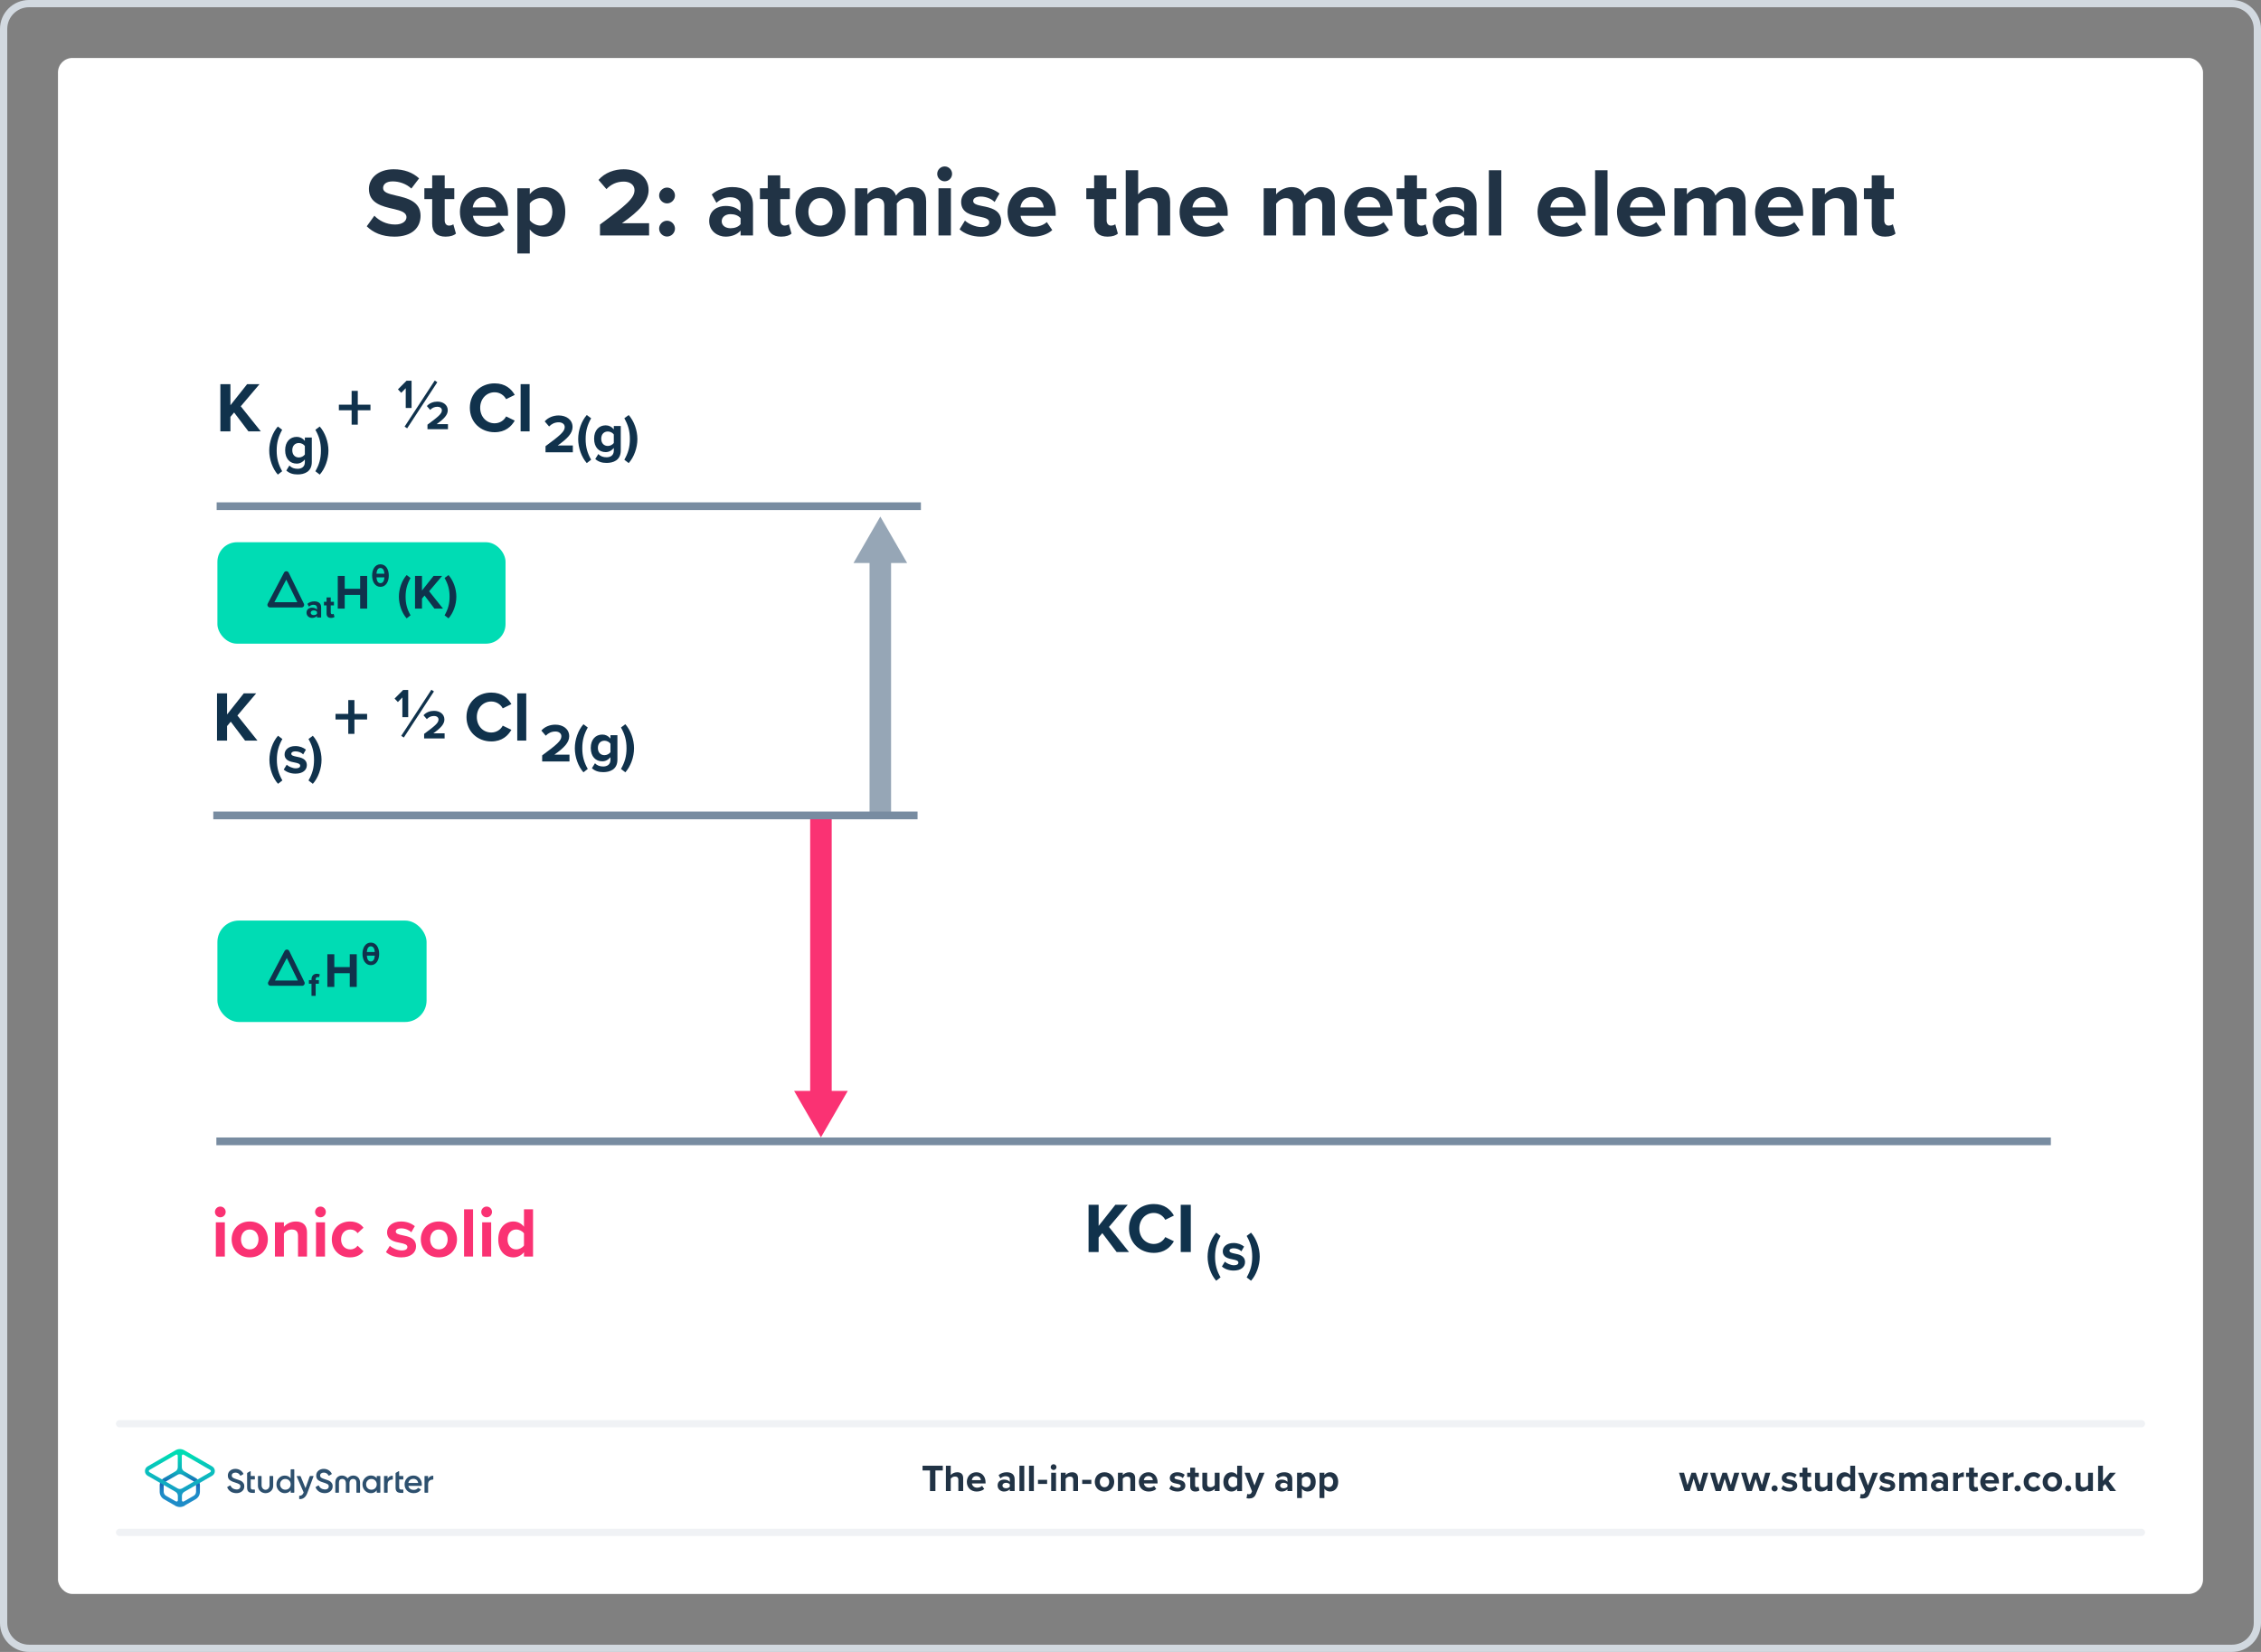 <?xml version="1.0" encoding="UTF-8"?><svg xmlns="http://www.w3.org/2000/svg" xmlns:xlink="http://www.w3.org/1999/xlink" viewBox="0 0 624 456"><rect x="0" y="0" width="624" height="456" fill="#808080" stroke="none"/><defs><style>.cls-1,.cls-2,.cls-3,.cls-4,.cls-5,.cls-6,.cls-7{fill:none;}.cls-8{fill:url(#linear-gradient);}.cls-9{fill:#fa3273;}.cls-10{fill:#00dcb4;}.cls-11{fill:#fff;}.cls-12{fill:#d2d9e0;}.cls-13{fill:#10324c;}.cls-14{fill:#213345;}.cls-15{fill:#96a6b6;}.cls-16{fill:#2d506e;}.cls-2{stroke-width:.849px;}.cls-2,.cls-3{stroke:#10324c;}.cls-2,.cls-4,.cls-5,.cls-6,.cls-7{stroke-miterlimit:10;}.cls-3{stroke-linejoin:round;stroke-width:1.448px;}.cls-4{stroke:#f0f2f5;stroke-linecap:round;stroke-width:2px;}.cls-5{stroke:#fa3273;}.cls-5,.cls-6{stroke-width:5.941px;}.cls-6{stroke:#96a6b6;}.cls-17{fill:url(#linear-gradient-2);}.cls-7{stroke:#788ca1;stroke-width:2.132px;}</style><linearGradient id="linear-gradient" x1="49.625" y1="-6345.857" x2="49.625" y2="-6333.211" gradientTransform="translate(0 -5931.386) scale(1 -1)" gradientUnits="userSpaceOnUse"><stop offset="0" stop-color="#1e8cc8"/><stop offset=".153" stop-color="#1e8cc8"/><stop offset=".225" stop-color="#1d84c4"/><stop offset=".336" stop-color="#1b6ebb"/><stop offset=".4" stop-color="#195fb4"/><stop offset=".46" stop-color="#176fb6"/><stop offset=".576" stop-color="#1298bb"/><stop offset=".634" stop-color="#0fafbe"/><stop offset=".74" stop-color="#0cb7bc"/><stop offset=".903" stop-color="#05ccb8"/><stop offset="1" stop-color="#00dcb4"/></linearGradient><linearGradient id="linear-gradient-2" x1="49.647" y1="-6345.884" x2="49.647" y2="-6333.296" gradientTransform="translate(0 -5931.386) scale(1 -1)" gradientUnits="userSpaceOnUse"><stop offset="0" stop-color="#1e8cc8"/><stop offset=".624" stop-color="#0abebe"/><stop offset=".758" stop-color="#08c3bc"/><stop offset=".91" stop-color="#04d0b8"/><stop offset="1" stop-color="#00dcb4"/></linearGradient></defs><g id="Template"><rect class="cls-11" x="16" y="16" width="592" height="424" rx="4" ry="4"/><path class="cls-12" d="M616,2c3.308,0,6,2.692,6,6V448c0,3.308-2.692,6-6,6H8c-3.308,0-6-2.692-6-6V8c0-3.308,2.692-6,6-6H616m0-2H8C3.582,0,0,3.582,0,8V448c0,4.418,3.582,8,8,8H616c4.418,0,8-3.582,8-8V8c0-4.418-3.582-8-8-8h0Z"/></g><g id="Artwork"><g id="Arrow_wide_"><g><line class="cls-5" x1="226.567" y1="224.839" x2="226.567" y2="303.299"/><polygon class="cls-9" points="219.161 301.132 226.567 313.958 233.974 301.132 219.161 301.132"/></g></g><g id="Arrow_wide_-2"><g><line class="cls-6" x1="242.953" y1="225.146" x2="242.953" y2="153.252"/><polygon class="cls-15" points="250.36 155.42 242.953 142.594 235.547 155.42 250.36 155.42"/></g></g><line class="cls-7" x1="59.714" y1="315.058" x2="566" y2="315.058"/><line class="cls-7" x1="58.865" y1="225.09" x2="253.23" y2="225.09"/><g><path class="cls-13" d="M308.169,345.61l-3.948-5.219-1.017,1.212v4.007h-2.775v-13.037h2.775v5.824l4.613-5.824h3.42l-5.18,6.117,5.532,6.92h-3.421Z"/><path class="cls-13" d="M311.587,339.102c0-4.007,3.03-6.744,6.841-6.744,2.971,0,4.632,1.565,5.551,3.187l-2.385,1.173c-.547-1.056-1.72-1.897-3.167-1.897-2.268,0-3.987,1.818-3.987,4.281s1.72,4.28,3.987,4.28c1.446,0,2.619-.82,3.167-1.895l2.385,1.153c-.939,1.622-2.58,3.205-5.551,3.205-3.812,0-6.841-2.736-6.841-6.743Z"/><path class="cls-13" d="M325.862,345.61v-13.037h2.775v13.037h-2.775Z"/></g><g><path class="cls-13" d="M335.651,353.538c-1.456-1.637-2.372-4.22-2.372-6.637s.916-4.985,2.372-6.637l1.201,.901c-1.021,1.831-1.517,3.483-1.517,5.735s.496,3.903,1.517,5.705l-1.201,.932Z"/><path class="cls-13" d="M338.052,348.268c.525,.495,1.606,.991,2.507,.991,.826,0,1.216-.285,1.216-.736,0-.51-.63-.69-1.456-.856-1.246-.24-2.853-.54-2.853-2.268,0-1.216,1.066-2.282,2.973-2.282,1.231,0,2.207,.421,2.913,.991l-.751,1.307c-.435-.466-1.261-.841-2.147-.841-.691,0-1.141,.255-1.141,.676,0,.45,.57,.615,1.381,.78,1.246,.24,2.913,.57,2.913,2.372,0,1.337-1.126,2.328-3.138,2.328-1.261,0-2.478-.421-3.243-1.127l.826-1.336Z"/><path class="cls-13" d="M344.062,341.166l1.201-.901c1.471,1.651,2.402,4.22,2.402,6.637s-.931,5-2.402,6.637l-1.201-.932c1.036-1.802,1.531-3.453,1.531-5.705s-.495-3.904-1.531-5.735Z"/></g><g><g><path class="cls-13" d="M67.631,204.432l-3.948-5.219-1.016,1.212v4.007h-2.776v-13.037h2.776v5.824l4.613-5.824h3.42l-5.18,6.117,5.532,6.92h-3.421Z"/><path class="cls-13" d="M97.816,198.606v3.969h-1.7v-3.969h-3.519v-1.544h3.519v-3.812h1.7v3.812h3.499v1.544h-3.499Z"/><path class="cls-13" d="M128.744,197.923c0-4.007,3.03-6.744,6.841-6.744,2.971,0,4.632,1.565,5.551,3.187l-2.385,1.173c-.547-1.056-1.72-1.897-3.167-1.897-2.268,0-3.987,1.818-3.987,4.281s1.72,4.28,3.987,4.28c1.446,0,2.619-.82,3.167-1.895l2.385,1.153c-.939,1.622-2.58,3.205-5.551,3.205-3.812,0-6.841-2.736-6.841-6.743Z"/><path class="cls-13" d="M142.755,204.432v-13.037h2.482v13.037h-2.482Z"/></g><g><path class="cls-13" d="M111.05,197.97v-5.45l-1.239,1.272-.912-.957,2.365-2.376h1.397v7.511h-1.61Z"/><path class="cls-13" d="M117.051,203.843v-1.261c3.074-2.264,3.975-3.041,3.975-3.965,0-.652-.597-.98-1.228-.98-.844,0-1.498,.338-2.004,.867l-.912-1.059c.732-.845,1.847-1.228,2.894-1.228,1.599,0,2.872,.901,2.872,2.398,0,1.284-1.059,2.399-3.074,3.818h3.13v1.407h-5.653Z"/><line class="cls-2" x1="119.409" y1="190.631" x2="111.09" y2="203.355"/></g><g><path class="cls-13" d="M149.63,210.201v-1.682c4.099-3.018,5.3-4.054,5.3-5.285,0-.871-.796-1.307-1.637-1.307-1.126,0-1.997,.451-2.672,1.156l-1.216-1.411c.976-1.126,2.462-1.637,3.859-1.637,2.132,0,3.829,1.201,3.829,3.198,0,1.712-1.411,3.198-4.099,5.09h4.174v1.877h-7.538Z"/><path class="cls-13" d="M161.017,213.19c-1.456-1.637-2.372-4.22-2.372-6.637s.915-4.985,2.372-6.637l1.201,.901c-1.021,1.831-1.516,3.483-1.516,5.735s.495,3.903,1.516,5.705l-1.201,.932Z"/><path class="cls-13" d="M164.21,210.682c.586,.645,1.352,.9,2.268,.9s1.997-.405,1.997-1.831v-.736c-.571,.721-1.352,1.142-2.237,1.142-1.817,0-3.198-1.276-3.198-3.693,0-2.373,1.366-3.694,3.198-3.694,.871,0,1.651,.376,2.237,1.111v-.931h1.922v6.757c0,2.763-2.132,3.438-3.919,3.438-1.246,0-2.222-.286-3.123-1.082l.856-1.381Zm4.265-5.391c-.315-.48-1.006-.825-1.637-.825-1.081,0-1.832,.751-1.832,1.997s.751,1.996,1.832,1.996c.63,0,1.321-.359,1.637-.825v-2.343Z"/><path class="cls-13" d="M171.379,200.817l1.201-.901c1.471,1.651,2.402,4.219,2.402,6.637s-.931,5-2.402,6.637l-1.201-.932c1.036-1.802,1.531-3.453,1.531-5.705s-.496-3.904-1.531-5.735Z"/></g><g><path class="cls-13" d="M76.727,216.368c-1.456-1.637-2.372-4.22-2.372-6.637s.916-4.985,2.372-6.637l1.201,.901c-1.021,1.831-1.517,3.483-1.517,5.735s.496,3.903,1.517,5.705l-1.201,.932Z"/><path class="cls-13" d="M79.127,211.098c.525,.495,1.606,.991,2.507,.991,.826,0,1.216-.285,1.216-.736,0-.51-.63-.69-1.456-.856-1.246-.24-2.853-.54-2.853-2.268,0-1.216,1.066-2.282,2.973-2.282,1.231,0,2.207,.421,2.913,.991l-.751,1.307c-.435-.466-1.261-.841-2.147-.841-.691,0-1.141,.255-1.141,.676,0,.45,.57,.615,1.381,.78,1.246,.24,2.913,.57,2.913,2.372,0,1.337-1.126,2.328-3.138,2.328-1.261,0-2.478-.421-3.243-1.127l.826-1.336Z"/><path class="cls-13" d="M85.137,203.996l1.201-.901c1.471,1.651,2.402,4.22,2.402,6.637s-.931,5-2.402,6.637l-1.201-.932c1.036-1.802,1.531-3.453,1.531-5.705s-.495-3.904-1.531-5.735Z"/></g></g><line class="cls-7" x1="59.791" y1="139.735" x2="254.155" y2="139.735"/><g><g><path class="cls-13" d="M68.557,119.077l-3.948-5.219-1.016,1.212v4.007h-2.776v-13.037h2.776v5.824l4.613-5.824h3.42l-5.18,6.117,5.532,6.92h-3.421Z"/><path class="cls-13" d="M98.742,113.252v3.969h-1.7v-3.969h-3.519v-1.544h3.519v-3.812h1.7v3.812h3.499v1.544h-3.499Z"/><path class="cls-13" d="M129.669,112.568c0-4.007,3.03-6.744,6.841-6.744,2.971,0,4.632,1.565,5.551,3.187l-2.385,1.173c-.547-1.056-1.72-1.897-3.167-1.897-2.268,0-3.987,1.818-3.987,4.281s1.72,4.28,3.987,4.28c1.446,0,2.619-.82,3.167-1.895l2.385,1.153c-.939,1.622-2.58,3.205-5.551,3.205-3.812,0-6.841-2.736-6.841-6.743Z"/><path class="cls-13" d="M143.681,119.077v-13.037h2.482v13.037h-2.482Z"/></g><g><path class="cls-13" d="M111.976,112.614v-5.45l-1.239,1.272-.912-.957,2.365-2.376h1.397v7.511h-1.61Z"/><path class="cls-13" d="M117.977,118.486v-1.262c3.074-2.263,3.975-3.04,3.975-3.963,0-.653-.597-.981-1.228-.981-.844,0-1.498,.338-2.004,.867l-.912-1.059c.732-.845,1.847-1.228,2.894-1.228,1.599,0,2.872,.901,2.872,2.399,0,1.283-1.059,2.398-3.074,3.817h3.13v1.407h-5.653Z"/><line class="cls-2" x1="120.335" y1="105.276" x2="112.016" y2="117.999"/></g><g><path class="cls-13" d="M150.556,124.846v-1.682c4.099-3.018,5.3-4.054,5.3-5.285,0-.871-.796-1.307-1.637-1.307-1.126,0-1.997,.451-2.672,1.156l-1.216-1.411c.976-1.126,2.462-1.637,3.859-1.637,2.132,0,3.829,1.201,3.829,3.198,0,1.712-1.411,3.198-4.099,5.09h4.174v1.877h-7.538Z"/><path class="cls-13" d="M161.943,127.834c-1.456-1.637-2.372-4.22-2.372-6.637s.915-4.985,2.372-6.637l1.201,.901c-1.021,1.831-1.516,3.483-1.516,5.735s.495,3.903,1.516,5.705l-1.201,.932Z"/><path class="cls-13" d="M165.136,125.326c.586,.645,1.352,.9,2.268,.9s1.997-.405,1.997-1.831v-.736c-.571,.721-1.352,1.142-2.237,1.142-1.817,0-3.198-1.276-3.198-3.693,0-2.373,1.366-3.694,3.198-3.694,.871,0,1.651,.376,2.237,1.111v-.931h1.922v6.757c0,2.763-2.132,3.438-3.919,3.438-1.246,0-2.222-.286-3.123-1.082l.856-1.381Zm4.265-5.391c-.315-.48-1.006-.825-1.637-.825-1.081,0-1.832,.751-1.832,1.997s.751,1.996,1.832,1.996c.63,0,1.321-.359,1.637-.825v-2.343Z"/><path class="cls-13" d="M172.305,115.462l1.201-.901c1.471,1.651,2.402,4.219,2.402,6.637s-.931,5-2.402,6.637l-1.201-.932c1.036-1.802,1.531-3.453,1.531-5.705s-.496-3.904-1.531-5.735Z"/></g><g><path class="cls-13" d="M76.676,131.013c-1.456-1.637-2.372-4.22-2.372-6.637s.916-4.985,2.372-6.637l1.201,.901c-1.021,1.831-1.517,3.483-1.517,5.735s.496,3.903,1.517,5.705l-1.201,.932Z"/><path class="cls-13" d="M79.869,128.505c.586,.645,1.352,.901,2.268,.901s1.997-.406,1.997-1.832v-.736c-.571,.721-1.352,1.142-2.237,1.142-1.817,0-3.198-1.276-3.198-3.693,0-2.373,1.366-3.694,3.198-3.694,.871,0,1.651,.376,2.237,1.111v-.931h1.922v6.757c0,2.763-2.132,3.438-3.919,3.438-1.246,0-2.222-.285-3.123-1.08l.856-1.382Zm4.265-5.391c-.315-.48-1.006-.825-1.637-.825-1.081,0-1.832,.75-1.832,1.997,0,1.246,.751,1.997,1.832,1.997,.63,0,1.321-.361,1.637-.826v-2.343Z"/><path class="cls-13" d="M87.039,118.641l1.201-.901c1.471,1.651,2.402,4.22,2.402,6.637s-.931,5-2.402,6.637l-1.201-.932c1.036-1.802,1.531-3.453,1.531-5.705s-.496-3.904-1.531-5.735Z"/></g></g><g><path class="cls-9" d="M59.316,334.542c0-.821,.684-1.485,1.485-1.485,.821,0,1.485,.664,1.485,1.485s-.665,1.485-1.485,1.485c-.801,0-1.485-.664-1.485-1.485Zm.254,12.315v-9.441h2.482v9.441h-2.482Z"/><path class="cls-9" d="M63.933,342.126c0-2.678,1.877-4.945,4.984-4.945,3.127,0,5.004,2.268,5.004,4.945,0,2.697-1.877,4.965-5.004,4.965-3.108,0-4.984-2.268-4.984-4.965Zm7.408,0c0-1.466-.88-2.736-2.424-2.736s-2.404,1.27-2.404,2.736c0,1.485,.86,2.756,2.404,2.756s2.424-1.27,2.424-2.756Z"/><path class="cls-9" d="M82.249,346.856v-5.708c0-1.31-.684-1.759-1.74-1.759-.977,0-1.739,.547-2.15,1.114v6.353h-2.482v-9.441h2.482v1.231c.606-.723,1.759-1.466,3.303-1.466,2.072,0,3.069,1.173,3.069,3.011v6.665h-2.482Z"/><path class="cls-9" d="M86.959,334.542c0-.821,.684-1.485,1.485-1.485,.821,0,1.485,.664,1.485,1.485s-.665,1.485-1.485,1.485c-.801,0-1.485-.664-1.485-1.485Zm.254,12.315v-9.441h2.482v9.441h-2.482Z"/><path class="cls-9" d="M96.58,337.181c1.935,0,3.108,.841,3.733,1.721l-1.623,1.505c-.449-.645-1.133-1.017-1.994-1.017-1.505,0-2.561,1.095-2.561,2.736,0,1.643,1.056,2.756,2.561,2.756,.86,0,1.544-.391,1.994-1.016l1.623,1.505c-.625,.88-1.798,1.72-3.733,1.72-2.913,0-5.004-2.052-5.004-4.965,0-2.893,2.091-4.945,5.004-4.945Z"/><path class="cls-9" d="M107.586,343.886c.684,.644,2.092,1.29,3.265,1.29,1.075,0,1.583-.372,1.583-.958,0-.665-.821-.899-1.896-1.114-1.622-.312-3.714-.704-3.714-2.951,0-1.584,1.388-2.972,3.87-2.972,1.603,0,2.873,.548,3.792,1.29l-.977,1.701c-.567-.606-1.642-1.095-2.795-1.095-.899,0-1.485,.332-1.485,.879,0,.587,.743,.802,1.798,1.017,1.622,.314,3.792,.743,3.792,3.089,0,1.739-1.466,3.029-4.085,3.029-1.642,0-3.225-.547-4.222-1.466l1.075-1.739Z"/><path class="cls-9" d="M116.137,342.126c0-2.678,1.877-4.945,4.984-4.945,3.127,0,5.004,2.268,5.004,4.945,0,2.697-1.877,4.965-5.004,4.965-3.108,0-4.984-2.268-4.984-4.965Zm7.408,0c0-1.466-.88-2.736-2.424-2.736s-2.404,1.27-2.404,2.736c0,1.485,.86,2.756,2.404,2.756s2.424-1.27,2.424-2.756Z"/><path class="cls-9" d="M128.072,346.856v-13.037h2.482v13.037h-2.482Z"/><path class="cls-9" d="M132.819,334.542c0-.821,.684-1.485,1.485-1.485,.821,0,1.485,.664,1.485,1.485s-.665,1.485-1.485,1.485c-.801,0-1.485-.664-1.485-1.485Zm.254,12.315v-9.441h2.482v9.441h-2.482Z"/><path class="cls-9" d="M144.609,346.856v-1.192c-.743,.919-1.778,1.427-2.912,1.427-2.385,0-4.183-1.798-4.183-4.945,0-3.088,1.779-4.965,4.183-4.965,1.114,0,2.169,.489,2.912,1.446v-4.808h2.502v13.037h-2.502Zm0-6.392c-.43-.626-1.31-1.075-2.15-1.075-1.407,0-2.385,1.114-2.385,2.756,0,1.623,.978,2.736,2.385,2.736,.84,0,1.72-.449,2.15-1.074v-3.343Z"/></g><rect class="cls-10" x="60" y="254.109" width="57.728" height="28.003" rx="5.933" ry="5.933"/><path class="cls-13" d="M96.523,272.432v-3.785h-4.259v3.785h-1.92v-9.018h1.92v3.542h4.259v-3.542h1.933v9.018h-1.933Z"/><path class="cls-13" d="M104.643,263.306c0,1.684-.801,3.115-2.305,3.115-1.495,0-2.296-1.432-2.296-3.115,0-1.692,.801-3.106,2.296-3.106,1.503,0,2.305,1.414,2.305,3.106Zm-3.403-.514h2.197c-.081-.972-.405-1.575-1.098-1.575-.693,0-1.018,.604-1.099,1.575Zm2.197,1.009h-2.197c.081,.999,.405,1.603,1.099,1.603,.702,0,1.026-.604,1.098-1.603Z"/><path class="cls-13" d="M87.122,271.544v3.349h-1.152v-3.349h-.72v-1h.72v-.233c0-.945,.612-1.513,1.467-1.513,.324,0,.621,.072,.828,.18l-.234,.81c-.099-.064-.234-.09-.369-.09-.324,0-.54,.216-.54,.63v.216h.882v1h-.882Z"/><path class="cls-3" d="M74.68,271.395c1.5-2.853,3-5.705,4.5-8.558,1.397,2.853,2.794,5.705,4.191,8.558h-8.69Z"/><rect class="cls-10" x="60" y="149.678" width="79.52" height="28.003" rx="5.397" ry="5.397"/><path class="cls-13" d="M107.302,158.874c0,1.684-.801,3.115-2.305,3.115-1.495,0-2.296-1.432-2.296-3.115,0-1.692,.801-3.106,2.296-3.106,1.503,0,2.305,1.414,2.305,3.106Zm-3.403-.514h2.197c-.081-.972-.405-1.575-1.098-1.575-.693,0-1.018,.604-1.099,1.575Zm2.197,1.009h-2.197c.081,.999,.405,1.603,1.099,1.603,.702,0,1.026-.604,1.098-1.603Z"/><g><g><path class="cls-13" d="M99.395,168v-3.785h-4.259v3.785h-1.92v-9.018h1.92v3.542h4.259v-3.542h1.933v9.018h-1.933Z"/><path class="cls-13" d="M112.224,170.69c-1.312-1.474-2.136-3.799-2.136-5.976s.825-4.488,2.136-5.976l1.081,.811c-.919,1.649-1.366,3.136-1.366,5.164s.446,3.515,1.366,5.138l-1.081,.838Z"/><path class="cls-13" d="M119.894,168l-2.731-3.609-.703,.838v2.772h-1.92v-9.018h1.92v4.029l3.19-4.029h2.366l-3.583,4.231,3.826,4.786h-2.366Z"/><path class="cls-13" d="M122.699,159.551l1.081-.811c1.325,1.487,2.163,3.799,2.163,5.976s-.838,4.502-2.163,5.976l-1.081-.838c.933-1.623,1.379-3.109,1.379-5.138s-.446-3.515-1.379-5.164Z"/></g><g><path class="cls-13" d="M87.486,170.461v-.45c-.297,.352-.81,.559-1.377,.559-.693,0-1.513-.469-1.513-1.44,0-1.018,.819-1.387,1.513-1.387,.576,0,1.089,.18,1.377,.531v-.604c0-.441-.378-.73-.954-.73-.468,0-.9,.172-1.27,.514l-.432-.766c.531-.468,1.215-.684,1.9-.684,.99,0,1.899,.396,1.899,1.647v2.809h-1.144Zm0-1.584c-.189-.253-.549-.379-.918-.379-.45,0-.819,.243-.819,.657,0,.405,.369,.64,.819,.64,.369,0,.729-.126,.918-.378v-.54Z"/><path class="cls-13" d="M90.128,169.381v-2.269h-.72v-1h.72v-1.188h1.152v1.188h.882v1h-.882v1.962c0,.271,.144,.477,.397,.477,.171,0,.333-.064,.396-.126l.243,.864c-.171,.153-.477,.279-.955,.279-.801,0-1.233-.414-1.233-1.188Z"/></g><path class="cls-3" d="M74.526,166.963c1.5-2.853,3-5.705,4.5-8.558,1.397,2.853,2.794,5.705,4.191,8.558h-8.69Z"/></g></g><g id="Branding"><g><g><g><path class="cls-14" d="M468.491,411.598l-1.07-3.454-1.071,3.454h-1.428l-1.543-5.07h1.386l.944,3.412,1.113-3.412h1.187l1.112,3.412,.945-3.412h1.386l-1.544,5.07h-1.417Z"/><path class="cls-14" d="M477.059,411.598l-1.07-3.454-1.071,3.454h-1.428l-1.543-5.07h1.386l.945,3.412,1.112-3.412h1.187l1.112,3.412,.945-3.412h1.386l-1.543,5.07h-1.418Z"/><path class="cls-14" d="M485.625,411.598l-1.07-3.454-1.071,3.454h-1.428l-1.543-5.07h1.386l.945,3.412,1.112-3.412h1.187l1.112,3.412,.945-3.412h1.386l-1.543,5.07h-1.418Z"/><path class="cls-14" d="M489.76,410.013c.462,0,.851,.388,.851,.851,0,.461-.389,.85-.851,.85s-.851-.389-.851-.85c0-.463,.389-.851,.851-.851Z"/><path class="cls-14" d="M492.142,410.002c.367,.347,1.123,.693,1.753,.693,.578,0,.851-.2,.851-.515,0-.357-.44-.483-1.019-.599-.871-.168-1.994-.378-1.994-1.585,0-.851,.745-1.596,2.078-1.596,.861,0,1.543,.294,2.037,.692l-.525,.914c-.305-.326-.882-.588-1.501-.588-.483,0-.798,.178-.798,.472,0,.315,.398,.431,.966,.546,.871,.168,2.036,.399,2.036,1.659,0,.935-.787,1.627-2.193,1.627-.882,0-1.732-.294-2.268-.787l.577-.935Z"/><path class="cls-14" d="M497.473,410.338v-2.646h-.84v-1.165h.84v-1.386h1.344v1.386h1.029v1.165h-1.029v2.288c0,.315,.168,.557,.462,.557,.199,0,.389-.073,.462-.146l.283,1.008c-.199,.178-.557,.325-1.112,.325-.935,0-1.438-.483-1.438-1.386Z"/><path class="cls-14" d="M504.348,411.598v-.641c-.347,.389-.955,.767-1.785,.767-1.112,0-1.638-.608-1.638-1.596v-3.601h1.333v3.076c0,.703,.368,.934,.935,.934,.515,0,.924-.283,1.155-.577v-3.433h1.333v5.07h-1.333Z"/><path class="cls-14" d="M510.643,411.598v-.641c-.398,.494-.955,.767-1.565,.767-1.28,0-2.246-.966-2.246-2.656,0-1.658,.955-2.666,2.246-2.666,.599,0,1.166,.263,1.565,.776v-2.582h1.344v7.002h-1.344Zm0-3.433c-.231-.336-.703-.577-1.154-.577-.756,0-1.281,.598-1.281,1.48,0,.872,.525,1.47,1.281,1.47,.451,0,.924-.241,1.154-.577v-1.795Z"/><path class="cls-14" d="M513.527,412.385c.115,.053,.294,.084,.42,.084,.346,0,.577-.094,.703-.367l.19-.431-2.059-5.144h1.428l1.323,3.527,1.323-3.527h1.438l-2.383,5.899c-.378,.956-1.05,1.208-1.921,1.228-.157,0-.493-.031-.661-.073l.199-1.197Z"/><path class="cls-14" d="M519.16,410.002c.367,.347,1.123,.693,1.753,.693,.577,0,.851-.2,.851-.515,0-.357-.441-.483-1.019-.599-.871-.168-1.994-.378-1.994-1.585,0-.851,.745-1.596,2.078-1.596,.861,0,1.544,.294,2.037,.692l-.525,.914c-.304-.326-.882-.588-1.501-.588-.482,0-.798,.178-.798,.472,0,.315,.399,.431,.966,.546,.871,.168,2.037,.399,2.037,1.659,0,.935-.788,1.627-2.194,1.627-.882,0-1.732-.294-2.268-.787l.577-.935Z"/><path class="cls-14" d="M530.445,411.598v-3.202c0-.472-.209-.808-.756-.808-.472,0-.86,.315-1.049,.588v3.422h-1.344v-3.202c0-.472-.211-.808-.756-.808-.463,0-.851,.315-1.051,.598v3.412h-1.333v-5.07h1.333v.661c.211-.305,.883-.787,1.659-.787,.745,0,1.218,.347,1.407,.924,.293-.462,.965-.924,1.742-.924,.935,0,1.49,.493,1.49,1.532v3.664h-1.344Z"/><path class="cls-14" d="M536.281,411.598v-.525c-.347,.41-.945,.651-1.606,.651-.809,0-1.764-.546-1.764-1.68,0-1.187,.955-1.616,1.764-1.616,.672,0,1.27,.209,1.606,.619v-.703c0-.515-.441-.851-1.113-.851-.546,0-1.05,.199-1.48,.599l-.504-.893c.62-.546,1.418-.798,2.216-.798,1.154,0,2.215,.462,2.215,1.921v3.275h-1.333Zm0-1.848c-.221-.294-.641-.441-1.071-.441-.524,0-.955,.284-.955,.767,0,.473,.431,.745,.955,.745,.431,0,.851-.146,1.071-.44v-.63Z"/><path class="cls-14" d="M539.04,411.598v-5.07h1.333v.692c.357-.451,.987-.808,1.617-.808v1.301c-.095-.021-.221-.031-.367-.031-.441,0-1.029,.242-1.25,.567v3.349h-1.333Z"/><path class="cls-14" d="M543.438,410.338v-2.646h-.84v-1.165h.84v-1.386h1.344v1.386h1.028v1.165h-1.028v2.288c0,.315,.168,.557,.462,.557,.199,0,.389-.073,.462-.146l.283,1.008c-.199,.178-.556,.325-1.112,.325-.935,0-1.438-.483-1.438-1.386Z"/><path class="cls-14" d="M549.143,406.401c1.512,0,2.541,1.134,2.541,2.792v.294h-3.769c.084,.641,.599,1.176,1.459,1.176,.473,0,1.028-.189,1.355-.504l.588,.861c-.515,.472-1.302,.703-2.09,.703-1.543,0-2.708-1.039-2.708-2.667,0-1.469,1.081-2.655,2.624-2.655Zm-1.249,2.184h2.499c-.031-.483-.367-1.124-1.25-1.124-.829,0-1.185,.62-1.249,1.124Z"/><path class="cls-14" d="M552.784,411.598v-5.07h1.333v.692c.357-.451,.987-.808,1.617-.808v1.301c-.095-.021-.221-.031-.367-.031-.441,0-1.029,.242-1.25,.567v3.349h-1.333Z"/><path class="cls-14" d="M556.821,410.013c.462,0,.851,.388,.851,.851,0,.461-.389,.85-.851,.85s-.851-.389-.851-.85c0-.463,.389-.851,.851-.851Z"/><path class="cls-14" d="M561.19,406.401c1.039,0,1.669,.451,2.005,.924l-.871,.808c-.241-.346-.609-.545-1.07-.545-.809,0-1.376,.588-1.376,1.469,0,.883,.567,1.48,1.376,1.48,.461,0,.829-.21,1.07-.546l.871,.809c-.336,.473-.966,.924-2.005,.924-1.565,0-2.688-1.103-2.688-2.667,0-1.553,1.123-2.655,2.688-2.655Z"/><path class="cls-14" d="M563.743,409.057c0-1.438,1.008-2.655,2.677-2.655,1.68,0,2.688,1.218,2.688,2.655,0,1.449-1.008,2.667-2.688,2.667-1.669,0-2.677-1.218-2.677-2.667Zm3.978,0c0-.787-.472-1.469-1.302-1.469-.829,0-1.291,.682-1.291,1.469,0,.799,.462,1.48,1.291,1.48,.83,0,1.302-.682,1.302-1.48Z"/><path class="cls-14" d="M570.794,410.013c.462,0,.851,.388,.851,.851,0,.461-.389,.85-.851,.85s-.851-.389-.851-.85c0-.463,.389-.851,.851-.851Z"/><path class="cls-14" d="M576.28,411.598v-.641c-.347,.389-.956,.767-1.785,.767-1.112,0-1.638-.608-1.638-1.596v-3.601h1.334v3.076c0,.703,.367,.934,.934,.934,.515,0,.924-.283,1.155-.577v-3.433h1.333v5.07h-1.333Z"/><path class="cls-14" d="M582.333,411.598l-1.344-1.953-.608,.651v1.302h-1.334v-7.002h1.334v4.189l1.921-2.257h1.638l-2.006,2.299,2.068,2.772h-1.669Z"/></g><line class="cls-4" x1="33" y1="423" x2="591" y2="423"/><line class="cls-4" x1="33" y1="393" x2="591" y2="393"/><g><path class="cls-14" d="M256.657,411.598v-5.689h-2.047v-1.312h5.585v1.312h-2.037v5.689h-1.501Z"/><path class="cls-14" d="M264.488,411.598v-3.086c0-.704-.368-.924-.945-.924-.515,0-.924,.293-1.154,.598v3.412h-1.334v-7.002h1.334v2.593c.325-.389,.955-.787,1.784-.787,1.112,0,1.648,.608,1.648,1.596v3.601h-1.333Z"/><path class="cls-14" d="M269.459,406.401c1.512,0,2.54,1.134,2.54,2.792v.294h-3.769c.084,.641,.598,1.176,1.459,1.176,.473,0,1.029-.189,1.355-.504l.588,.861c-.515,.472-1.302,.703-2.089,.703-1.544,0-2.709-1.039-2.709-2.667,0-1.469,1.081-2.655,2.625-2.655Zm-1.25,2.184h2.499c-.032-.483-.368-1.124-1.249-1.124-.83,0-1.187,.62-1.25,1.124Z"/><path class="cls-14" d="M278.694,411.598v-.525c-.347,.41-.945,.651-1.606,.651-.809,0-1.764-.546-1.764-1.68,0-1.187,.955-1.616,1.764-1.616,.672,0,1.27,.209,1.606,.619v-.703c0-.515-.441-.851-1.113-.851-.546,0-1.05,.199-1.48,.599l-.504-.893c.619-.546,1.417-.798,2.215-.798,1.154,0,2.215,.462,2.215,1.921v3.275h-1.333Zm0-1.848c-.221-.294-.641-.441-1.071-.441-.524,0-.955,.284-.955,.767,0,.473,.431,.745,.955,.745,.431,0,.851-.146,1.071-.44v-.63Z"/><path class="cls-14" d="M281.349,411.598v-7.002h1.333v7.002h-1.333Z"/><path class="cls-14" d="M283.998,411.598v-7.002h1.334v7.002h-1.334Z"/><path class="cls-14" d="M286.467,409.624v-1.134h2.519v1.134h-2.519Z"/><path class="cls-14" d="M289.973,404.984c0-.441,.368-.799,.799-.799,.44,0,.797,.357,.797,.799,0,.44-.356,.797-.797,.797-.431,0-.799-.356-.799-.797Zm.137,6.613v-5.07h1.334v5.07h-1.334Z"/><path class="cls-14" d="M296.193,411.598v-3.065c0-.703-.367-.944-.935-.944-.524,0-.935,.293-1.155,.598v3.412h-1.333v-5.07h1.333v.661c.326-.389,.945-.787,1.774-.787,1.113,0,1.648,.63,1.648,1.616v3.58h-1.333Z"/><path class="cls-14" d="M298.674,409.624v-1.134h2.519v1.134h-2.519Z"/><path class="cls-14" d="M302.144,409.057c0-1.438,1.008-2.655,2.677-2.655,1.68,0,2.688,1.218,2.688,2.655,0,1.449-1.008,2.667-2.688,2.667-1.669,0-2.677-1.218-2.677-2.667Zm3.978,0c0-.787-.473-1.469-1.302-1.469s-1.291,.682-1.291,1.469c0,.799,.462,1.48,1.291,1.48s1.302-.682,1.302-1.48Z"/><path class="cls-14" d="M311.956,411.598v-3.065c0-.703-.368-.944-.935-.944-.525,0-.935,.293-1.154,.598v3.412h-1.334v-5.07h1.334v.661c.325-.389,.944-.787,1.773-.787,1.113,0,1.648,.63,1.648,1.616v3.58h-1.333Z"/><path class="cls-14" d="M316.928,406.401c1.512,0,2.54,1.134,2.54,2.792v.294h-3.769c.084,.641,.598,1.176,1.459,1.176,.473,0,1.029-.189,1.355-.504l.588,.861c-.515,.472-1.302,.703-2.089,.703-1.544,0-2.709-1.039-2.709-2.667,0-1.469,1.081-2.655,2.625-2.655Zm-1.25,2.184h2.499c-.032-.483-.368-1.124-1.249-1.124-.83,0-1.187,.62-1.25,1.124Z"/><path class="cls-14" d="M323.255,410.002c.367,.347,1.123,.693,1.753,.693,.578,0,.851-.2,.851-.515,0-.357-.44-.483-1.019-.599-.871-.168-1.994-.378-1.994-1.585,0-.851,.745-1.596,2.078-1.596,.861,0,1.543,.294,2.037,.692l-.525,.914c-.305-.326-.882-.588-1.501-.588-.483,0-.798,.178-.798,.472,0,.315,.398,.431,.966,.546,.871,.168,2.036,.399,2.036,1.659,0,.935-.787,1.627-2.193,1.627-.882,0-1.732-.294-2.268-.787l.577-.935Z"/><path class="cls-14" d="M328.481,410.338v-2.646h-.84v-1.165h.84v-1.386h1.344v1.386h1.028v1.165h-1.028v2.288c0,.315,.168,.557,.462,.557,.199,0,.389-.073,.462-.146l.283,1.008c-.199,.178-.556,.325-1.112,.325-.935,0-1.438-.483-1.438-1.386Z"/><path class="cls-14" d="M335.252,411.598v-.641c-.347,.389-.955,.767-1.785,.767-1.112,0-1.638-.608-1.638-1.596v-3.601h1.333v3.076c0,.703,.368,.934,.935,.934,.515,0,.924-.283,1.155-.577v-3.433h1.333v5.07h-1.333Z"/><path class="cls-14" d="M341.44,411.598v-.641c-.398,.494-.955,.767-1.563,.767-1.281,0-2.247-.966-2.247-2.656,0-1.658,.955-2.666,2.247-2.666,.598,0,1.165,.263,1.563,.776v-2.582h1.344v7.002h-1.344Zm0-3.433c-.231-.336-.703-.577-1.154-.577-.756,0-1.281,.598-1.281,1.48,0,.872,.525,1.47,1.281,1.47,.451,0,.924-.241,1.154-.577v-1.795Z"/><path class="cls-14" d="M344.222,412.385c.115,.053,.294,.084,.42,.084,.347,0,.577-.094,.703-.367l.189-.431-2.057-5.144h1.428l1.322,3.527,1.322-3.527h1.438l-2.383,5.899c-.378,.956-1.05,1.208-1.921,1.228-.158,0-.494-.031-.662-.073l.2-1.197Z"/><path class="cls-14" d="M355.315,411.598v-.525c-.347,.41-.945,.651-1.606,.651-.809,0-1.764-.546-1.764-1.68,0-1.187,.955-1.616,1.764-1.616,.672,0,1.27,.209,1.606,.619v-.703c0-.515-.441-.851-1.113-.851-.546,0-1.05,.199-1.48,.599l-.504-.893c.619-.546,1.417-.798,2.215-.798,1.154,0,2.215,.462,2.215,1.921v3.275h-1.333Zm0-1.848c-.221-.294-.641-.441-1.071-.441-.524,0-.955,.284-.955,.767,0,.473,.431,.745,.955,.745,.431,0,.851-.146,1.071-.44v-.63Z"/><path class="cls-14" d="M359.303,413.529h-1.334v-7.002h1.334v.641c.388-.494,.944-.767,1.563-.767,1.302,0,2.247,.966,2.247,2.655,0,1.69-.945,2.667-2.247,2.667-.599,0-1.154-.252-1.563-.776v2.582Zm1.144-5.941c-.431,0-.924,.252-1.144,.577v1.795c.22,.315,.713,.577,1.144,.577,.767,0,1.281-.598,1.281-1.48,0-.871-.515-1.469-1.281-1.469Z"/><path class="cls-14" d="M365.508,413.529h-1.334v-7.002h1.334v.641c.388-.494,.944-.767,1.563-.767,1.302,0,2.247,.966,2.247,2.655,0,1.69-.945,2.667-2.247,2.667-.599,0-1.154-.252-1.563-.776v2.582Zm1.144-5.941c-.431,0-.924,.252-1.144,.577v1.795c.22,.315,.713,.577,1.144,.577,.767,0,1.281-.598,1.281-1.48,0-.871-.515-1.469-1.281-1.469Z"/></g></g><rect class="cls-1" x="16" y="352" width="592" height="88"/><g><g><path class="cls-16" d="M62.758,410.457l.675-.394c.068-.045,.169-.011,.202,.068,.27,.63,.765,.922,1.507,1.012,.81,.09,1.203-.337,1.203-.855,0-.27-.112-.461-.326-.596-.214-.135-.596-.292-1.147-.461-.618-.18-.922-.304-1.361-.596-.416-.292-.63-.72-.63-1.304,0-.573,.202-1.023,.607-1.361,.405-.337,.899-.506,1.473-.506,.99,0,1.765,.495,2.204,1.304,.034,.068,.011,.146-.056,.18l-.652,.382c-.068,.034-.157,.011-.191-.056-.27-.517-.708-.776-1.293-.776-.618,0-1.012,.315-1.012,.81,0,.483,.315,.697,1.304,1.012,.247,.079,.427,.135,.54,.18,.124,.034,.281,.101,.483,.18,.214,.079,.371,.18,.472,.259,.337,.27,.708,.708,.663,1.327,0,.585-.214,1.057-.641,1.394-.416,.337-.967,.54-1.653,.506-1.203-.056-2.001-.63-2.406-1.552-.056-.045-.022-.124,.034-.157Z"/><path class="cls-16" d="M80.332,405.588h.776c.068,0,.112,.045,.112,.112v6.24c0,.068-.045,.112-.112,.112h-.776c-.068,0-.112-.045-.112-.112v-.551c-.382,.528-.911,.787-1.619,.787-.641,0-1.169-.236-1.63-.697-.45-.472-.675-1.057-.675-1.732,0-.686,.225-1.259,.675-1.732s.99-.697,1.63-.697c.697,0,1.237,.259,1.619,.776v-2.395c0-.068,.056-.112,.112-.112Zm-1.574,5.633c.416,0,.765-.135,1.046-.416s.416-.641,.416-1.068-.135-.776-.416-1.057-.63-.427-1.046-.427-.765,.135-1.046,.427c-.281,.281-.416,.63-.416,1.057s.135,.776,.416,1.068c.281,.281,.63,.416,1.046,.416Z"/><path class="cls-16" d="M85.65,407.432h.787c.068,0,.101,.068,.079,.124l-1.687,4.554c-.427,1.147-1.136,1.72-2.125,1.709-.068,0-.135-.068-.135-.135v-.686c0-.056,.045-.112,.112-.112,.562,0,.888-.304,1.124-.911l-.596-1.372-1.315-3.036c-.022-.056,.022-.124,.079-.124h.821c.079,0,.157,.045,.191,.124l1.327,3.227,1.136-3.216c.034-.09,.112-.146,.202-.146Z"/><path class="cls-16" d="M73.293,412.177c-1.068,0-2.103-.787-2.103-1.979v-2.654c0-.068,.045-.112,.112-.112h.776c.068,0,.112,.045,.112,.112v2.44c0,.697,.472,1.259,1.102,1.259s1.102-.562,1.102-1.259v-2.44c0-.068,.045-.112,.112-.112h.776c.068,0,.112,.045,.112,.112v2.654c0,1.181-1.034,1.979-2.103,1.979Z"/><path class="cls-16" d="M70.336,408.287v-.742c0-.068-.045-.112-.112-.112h-1.034v-1.248c0-.068-.079-.112-.135-.079l-.776,.45c-.056,.034-.079,.09-.079,.146v3.913c0,1.034,.439,1.484,1.529,1.484h.506c.068,0,.112-.045,.112-.112v-.697c0-.068-.045-.112-.112-.112h-.349c-.461,0-.686-.101-.686-.562v-2.215h1.034c.045,0,.101-.056,.101-.112Z"/><g><path class="cls-16" d="M87.145,410.457l.675-.394c.068-.045,.169-.011,.202,.068,.27,.63,.765,.922,1.507,1.012,.81,.09,1.203-.337,1.203-.855,0-.27-.112-.461-.326-.596-.214-.135-.596-.292-1.147-.461-.618-.18-.922-.304-1.361-.596-.416-.292-.63-.72-.63-1.304,0-.573,.202-1.023,.607-1.361s.899-.506,1.473-.506c.99,0,1.765,.495,2.204,1.304,.034,.068,.011,.146-.056,.18l-.652,.382c-.068,.034-.157,.011-.191-.056-.27-.517-.708-.776-1.293-.776-.618,0-1.012,.315-1.012,.81,0,.483,.315,.697,1.304,1.012,.247,.079,.427,.135,.54,.18,.124,.034,.281,.101,.483,.18,.214,.079,.371,.18,.472,.259,.337,.27,.708,.708,.663,1.327,0,.585-.214,1.057-.641,1.394-.416,.337-.967,.54-1.653,.506-1.203-.056-2.001-.63-2.406-1.552-.045-.045-.022-.124,.034-.157Z"/><path class="cls-16" d="M111.308,408.287v-.742c0-.068-.045-.112-.112-.112h-1.034v-1.248c0-.068-.079-.112-.135-.079l-.776,.45c-.056,.034-.079,.09-.079,.146v3.913c0,1.034,.439,1.484,1.529,1.484h.506c.068,0,.112-.045,.112-.112v-.697c0-.068-.045-.112-.112-.112h-.349c-.461,0-.686-.101-.686-.562v-2.215h1.034c.045,0,.101-.056,.101-.112Z"/><path class="cls-16" d="M97.501,407.308c-.551,0-1.124,.214-1.563,.776-.439-.562-1.012-.776-1.563-.776-1.057,0-1.833,.731-1.833,1.878v2.755c0,.068,.045,.112,.112,.112h.776c.068,0,.112-.045,.112-.112v-2.687c0-.641,.337-1.012,.899-1.012,.618,0,1.012,.405,1.012,1.226v2.474c0,.068,.045,.112,.112,.112h.776c.068,0,.112-.045,.112-.112v-2.474c0-.81,.394-1.226,1.012-1.226,.551,0,.899,.371,.899,1.012v2.687c0,.068,.045,.112,.112,.112h.776c.068,0,.112-.045,.112-.112v-2.755c-.022-1.147-.798-1.878-1.867-1.878Z"/><path class="cls-16" d="M104.079,407.432h.776c.068,0,.112,.045,.112,.112v4.396c0,.068-.045,.112-.112,.112h-.776c-.068,0-.112-.045-.112-.112v-.551c-.382,.528-.911,.787-1.619,.787-.641,0-1.169-.236-1.63-.708-.45-.472-.675-1.057-.675-1.732,0-.686,.225-1.259,.675-1.732,.45-.472,.99-.708,1.63-.708,.708,0,1.237,.259,1.619,.776v-.54c0-.045,.056-.101,.112-.101Zm-1.574,3.789c.416,0,.765-.135,1.046-.416s.416-.641,.416-1.068-.135-.776-.416-1.057-.63-.427-1.046-.427-.765,.135-1.046,.427c-.281,.281-.416,.63-.416,1.057s.135,.776,.416,1.068c.281,.281,.63,.416,1.046,.416Z"/><path class="cls-16" d="M106.991,408.208c.236-.54,.675-.832,1.304-.855,.068,0,.112,.045,.112,.112v.843c0,.068-.045,.112-.112,.112-.337,0-.63,.09-.888,.281-.281,.202-.427,.551-.427,1.012v2.226c0,.068-.045,.112-.112,.112h-.776c-.068,0-.112-.045-.112-.112v-4.396c0-.068,.045-.112,.112-.112h.776c.068,0,.112,.045,.112,.112v.663h.011Z"/><path class="cls-16" d="M118.167,408.208c.236-.54,.675-.832,1.304-.855,.068,0,.112,.045,.112,.112v.843c0,.068-.045,.112-.112,.112-.337,0-.63,.09-.888,.281-.281,.202-.427,.551-.427,1.012v2.226c0,.068-.045,.112-.112,.112h-.776c-.068,0-.112-.045-.112-.112v-4.396c0-.068,.045-.112,.112-.112h.776c.068,0,.112,.045,.112,.112v.663h.011Z"/><path class="cls-16" d="M112.703,410.176c.146,.708,.708,1.091,1.484,1.091,.495,0,.866-.169,1.136-.495,.034-.045,.101-.056,.146-.034l.63,.371c.056,.034,.079,.112,.034,.157-.45,.607-1.102,.911-1.956,.911-.753,0-1.361-.236-1.821-.686-.461-.461-.697-1.046-.697-1.743s.236-1.271,.686-1.732c.45-.472,1.046-.708,1.754-.708,.675,0,1.226,.236,1.664,.708,.439,.472,.652,1.057,.652,1.732,0,.079-.011,.191-.022,.315-.011,.056-.056,.101-.112,.101h-3.575v.011Zm2.71-.821c-.135-.753-.663-1.136-1.327-1.136-.742,0-1.259,.439-1.394,1.136h2.721Z"/></g></g><g><path class="cls-8" d="M50.209,415.112l.517-.641,2.732-1.574c.405-.236,.652-.663,.652-1.136v-1.709c0-.112-.011-.236-.045-.349l-.337-.573c-.079-.079-.18-.157-.281-.214l-3.148-1.821c-.202-.112-.427-.18-.652-.18s-.461,.056-.652,.18l-3.148,1.821c-.101,.056-.191,.135-.281,.214l-.337,.573c-.034,.112-.045,.225-.045,.349v1.709c0,.472,.247,.899,.652,1.136l2.732,1.574,.461,.708-.54,.528-3.238-1.867c-.731-.416-1.181-1.203-1.181-2.046v-1.765c0-.281,.056-.562,.146-.832v-.011l.371-.652,.011-.011c.18-.225,.394-.405,.641-.54l3.171-1.833c.405-.236,.652-.663,.652-1.136v-3.182l.528-.618,.585,.618v3.171c0,.472,.247,.899,.652,1.136l3.171,1.833c.247,.146,.461,.326,.641,.54l.011,.011,.371,.652,.011,.022c.101,.27,.146,.551,.146,.832v1.765c0,.843-.45,1.63-1.181,2.046l-3.238,1.867-.551-.596Z"/><path class="cls-17" d="M49.647,416c-.416,0-.821-.112-1.181-.315l-.034-.022,.045-1.259,.079,.045c.056,.034,.112,.045,.18,.045,.169,0,.349-.135,.349-.349v-1.214c0-.472-.247-.899-.652-1.136l-7.691-4.43c-.461-.27-.742-.753-.742-1.293s.281-1.023,.742-1.293l7.724-4.464c.36-.202,.765-.315,1.181-.315s.821,.112,1.181,.315l7.724,4.464c.461,.27,.742,.753,.742,1.293s-.281,1.023-.742,1.293l-7.691,4.441c-.405,.236-.652,.663-.652,1.136v1.214c0,.101,.034,.191,.101,.259,.068,.068,.157,.101,.247,.101,.056,0,.124-.011,.18-.045l.079-.045,.045,1.259-.034,.022c-.36,.18-.765,.292-1.181,.292Zm-.911-14.493c-.056,0-.124,.011-.18,.045l-7.309,4.216c-.112,.068-.18,.18-.18,.304s.068,.236,.18,.304l7.736,4.464c.202,.112,.427,.18,.652,.18s.461-.056,.652-.18l7.736-4.464c.112-.068,.18-.18,.18-.304s-.068-.236-.18-.304l-7.309-4.216c-.056-.034-.112-.045-.18-.045-.169,0-.349,.135-.349,.349v.056h-1.113v-.056c.022-.214-.169-.349-.337-.349Z"/></g></g></g></g><g id="Heading"><g><path class="cls-14" d="M103.325,59.547c1.269,1.323,3.239,2.43,5.723,2.43,2.106,0,3.131-.998,3.131-2.024,0-1.35-1.565-1.808-3.644-2.294-2.941-.676-6.721-1.484-6.721-5.507,0-2.996,2.591-5.425,6.829-5.425,2.861,0,5.236,.863,7.019,2.51l-2.133,2.807c-1.458-1.35-3.401-1.971-5.155-1.971-1.728,0-2.646,.756-2.646,1.836,0,1.215,1.512,1.593,3.59,2.078,2.969,.676,6.748,1.566,6.748,5.561,0,3.294-2.349,5.777-7.207,5.777-3.455,0-5.939-1.161-7.639-2.861l2.106-2.916Z"/><path class="cls-14" d="M119.275,61.761v-6.802h-2.159v-2.996h2.159v-3.563h3.455v3.563h2.646v2.996h-2.646v5.885c0,.809,.433,1.43,1.188,1.43,.513,0,.998-.189,1.188-.377l.729,2.591c-.513,.458-1.431,.837-2.861,.837-2.402,0-3.698-1.242-3.698-3.563Z"/><path class="cls-14" d="M133.68,51.639c3.887,0,6.532,2.915,6.532,7.18v.756h-9.69c.216,1.647,1.538,3.023,3.752,3.023,1.215,0,2.646-.486,3.481-1.296l1.512,2.214c-1.322,1.215-3.347,1.809-5.371,1.809-3.968,0-6.964-2.672-6.964-6.856,0-3.778,2.779-6.829,6.748-6.829Zm-3.213,5.614h6.425c-.081-1.241-.945-2.888-3.212-2.888-2.133,0-3.051,1.592-3.213,2.888Z"/><path class="cls-14" d="M146.212,69.967h-3.429v-18.004h3.429v1.647c.998-1.27,2.429-1.971,4.021-1.971,3.348,0,5.776,2.483,5.776,6.829s-2.429,6.856-5.776,6.856c-1.538,0-2.969-.648-4.021-1.998v6.641Zm2.942-15.277c-1.107,0-2.376,.646-2.942,1.484v4.615c.566,.81,1.835,1.484,2.942,1.484,1.97,0,3.293-1.538,3.293-3.806,0-2.24-1.323-3.778-3.293-3.778Z"/><path class="cls-14" d="M165.587,65v-3.023c7.369-5.426,9.528-7.287,9.528-9.501,0-1.565-1.431-2.349-2.942-2.349-2.024,0-3.59,.81-4.805,2.078l-2.187-2.537c1.755-2.024,4.428-2.941,6.938-2.941,3.833,0,6.883,2.158,6.883,5.749,0,3.077-2.537,5.749-7.368,9.15h7.504v3.374h-13.551Z"/><path class="cls-14" d="M184.095,51.773c1.188,0,2.187,.999,2.187,2.187s-.999,2.187-2.187,2.187-2.187-.999-2.187-2.187,.999-2.187,2.187-2.187Zm0,9.15c1.188,0,2.187,.999,2.187,2.187,0,1.188-.999,2.187-2.187,2.187s-2.187-.998-2.187-2.187c0-1.188,.999-2.187,2.187-2.187Z"/><path class="cls-14" d="M204.389,65v-1.35c-.891,1.053-2.43,1.674-4.13,1.674-2.078,0-4.534-1.404-4.534-4.319,0-3.05,2.456-4.157,4.534-4.157,1.728,0,3.267,.541,4.13,1.594v-1.809c0-1.323-1.134-2.188-2.861-2.188-1.403,0-2.699,.514-3.806,1.539l-1.296-2.295c1.593-1.402,3.644-2.051,5.695-2.051,2.97,0,5.695,1.188,5.695,4.939v8.422h-3.428Zm0-4.751c-.566-.755-1.647-1.134-2.753-1.134-1.35,0-2.456,.729-2.456,1.971,0,1.215,1.106,1.916,2.456,1.916,1.106,0,2.187-.377,2.753-1.133v-1.62Z"/><path class="cls-14" d="M211.885,61.761v-6.802h-2.159v-2.996h2.159v-3.563h3.455v3.563h2.646v2.996h-2.646v5.885c0,.809,.433,1.43,1.188,1.43,.513,0,.998-.189,1.188-.377l.729,2.591c-.513,.458-1.431,.837-2.861,.837-2.402,0-3.698-1.242-3.698-3.563Z"/><path class="cls-14" d="M219.541,58.468c0-3.698,2.591-6.829,6.883-6.829,4.318,0,6.91,3.131,6.91,6.829,0,3.726-2.592,6.856-6.91,6.856-4.292,0-6.883-3.131-6.883-6.856Zm10.229,0c0-2.024-1.215-3.778-3.347-3.778s-3.32,1.754-3.32,3.778c0,2.052,1.188,3.806,3.32,3.806s3.347-1.754,3.347-3.806Z"/><path class="cls-14" d="M252.144,65v-8.232c0-1.215-.54-2.078-1.943-2.078-1.215,0-2.214,.809-2.699,1.511v8.8h-3.455v-8.232c0-1.215-.54-2.078-1.943-2.078-1.188,0-2.187,.809-2.699,1.538v8.773h-3.429v-13.037h3.429v1.7c.54-.782,2.268-2.024,4.265-2.024,1.916,0,3.131,.891,3.617,2.375,.756-1.188,2.483-2.375,4.481-2.375,2.402,0,3.833,1.269,3.833,3.941v9.42h-3.455Z"/><path class="cls-14" d="M258.657,47.994c0-1.133,.944-2.051,2.052-2.051,1.134,0,2.051,.918,2.051,2.051,0,1.135-.917,2.052-2.051,2.052-1.107,0-2.052-.917-2.052-2.052Zm.351,17.006v-13.037h3.429v13.037h-3.429Z"/><path class="cls-14" d="M266.315,60.897c.944,.892,2.888,1.782,4.508,1.782,1.484,0,2.187-.513,2.187-1.323,0-.918-1.134-1.241-2.619-1.538-2.24-.432-5.128-.972-5.128-4.075,0-2.188,1.916-4.104,5.345-4.104,2.213,0,3.968,.756,5.236,1.781l-1.35,2.349c-.783-.837-2.268-1.512-3.86-1.512-1.241,0-2.052,.459-2.052,1.215,0,.81,1.026,1.106,2.483,1.403,2.241,.432,5.237,1.025,5.237,4.266,0,2.402-2.024,4.184-5.642,4.184-2.268,0-4.454-.756-5.831-2.025l1.485-2.402Z"/><path class="cls-14" d="M284.824,51.639c3.887,0,6.532,2.915,6.532,7.18v.756h-9.69c.216,1.647,1.538,3.023,3.752,3.023,1.215,0,2.646-.486,3.481-1.296l1.512,2.214c-1.322,1.215-3.347,1.809-5.371,1.809-3.968,0-6.964-2.672-6.964-6.856,0-3.778,2.779-6.829,6.748-6.829Zm-3.213,5.614h6.425c-.081-1.241-.945-2.888-3.212-2.888-2.133,0-3.051,1.592-3.213,2.888Z"/><path class="cls-14" d="M301.959,61.761v-6.802h-2.159v-2.996h2.159v-3.563h3.455v3.563h2.646v2.996h-2.646v5.885c0,.809,.433,1.43,1.188,1.43,.513,0,.998-.189,1.188-.377l.729,2.591c-.513,.458-1.431,.837-2.861,.837-2.402,0-3.698-1.242-3.698-3.563Z"/><path class="cls-14" d="M319.513,65v-7.936c0-1.809-.945-2.375-2.43-2.375-1.322,0-2.375,.755-2.969,1.538v8.773h-3.429v-18.004h3.429v6.667c.837-.999,2.456-2.024,4.589-2.024,2.861,0,4.237,1.565,4.237,4.104v9.258h-3.428Z"/><path class="cls-14" d="M332.299,51.639c3.887,0,6.532,2.915,6.532,7.18v.756h-9.69c.216,1.647,1.538,3.023,3.752,3.023,1.215,0,2.646-.486,3.481-1.296l1.512,2.214c-1.322,1.215-3.347,1.809-5.371,1.809-3.968,0-6.964-2.672-6.964-6.856,0-3.778,2.779-6.829,6.748-6.829Zm-3.213,5.614h6.425c-.081-1.241-.945-2.888-3.212-2.888-2.133,0-3.051,1.592-3.213,2.888Z"/><path class="cls-14" d="M364.927,65v-8.232c0-1.215-.54-2.078-1.943-2.078-1.215,0-2.214,.809-2.699,1.511v8.8h-3.455v-8.232c0-1.215-.54-2.078-1.943-2.078-1.188,0-2.187,.809-2.699,1.538v8.773h-3.429v-13.037h3.429v1.7c.54-.782,2.268-2.024,4.265-2.024,1.916,0,3.131,.891,3.617,2.375,.756-1.188,2.483-2.375,4.481-2.375,2.402,0,3.833,1.269,3.833,3.941v9.42h-3.455Z"/><path class="cls-14" d="M377.754,51.639c3.887,0,6.532,2.915,6.532,7.18v.756h-9.69c.216,1.647,1.538,3.023,3.752,3.023,1.215,0,2.646-.486,3.481-1.296l1.512,2.214c-1.322,1.215-3.347,1.809-5.371,1.809-3.968,0-6.964-2.672-6.964-6.856,0-3.778,2.779-6.829,6.748-6.829Zm-3.213,5.614h6.425c-.081-1.241-.945-2.888-3.212-2.888-2.133,0-3.051,1.592-3.213,2.888Z"/><path class="cls-14" d="M387.603,61.761v-6.802h-2.159v-2.996h2.159v-3.563h3.455v3.563h2.646v2.996h-2.646v5.885c0,.809,.433,1.43,1.188,1.43,.513,0,.998-.189,1.188-.377l.729,2.591c-.513,.458-1.431,.837-2.861,.837-2.402,0-3.698-1.242-3.698-3.563Z"/><path class="cls-14" d="M404.077,65v-1.35c-.891,1.053-2.43,1.674-4.13,1.674-2.078,0-4.535-1.404-4.535-4.319,0-3.05,2.457-4.157,4.535-4.157,1.728,0,3.267,.541,4.13,1.594v-1.809c0-1.323-1.134-2.188-2.861-2.188-1.403,0-2.699,.514-3.806,1.539l-1.296-2.295c1.593-1.402,3.644-2.051,5.695-2.051,2.97,0,5.696,1.188,5.696,4.939v8.422h-3.429Zm0-4.751c-.566-.755-1.647-1.134-2.753-1.134-1.35,0-2.457,.729-2.457,1.971,0,1.215,1.107,1.916,2.457,1.916,1.106,0,2.187-.377,2.753-1.133v-1.62Z"/><path class="cls-14" d="M410.903,65v-18.004h3.429v18.004h-3.429Z"/><path class="cls-14" d="M431.09,51.639c3.887,0,6.532,2.915,6.532,7.18v.756h-9.69c.216,1.647,1.538,3.023,3.752,3.023,1.215,0,2.646-.486,3.481-1.296l1.512,2.214c-1.322,1.215-3.347,1.809-5.371,1.809-3.968,0-6.964-2.672-6.964-6.856,0-3.778,2.779-6.829,6.748-6.829Zm-3.213,5.614h6.425c-.081-1.241-.945-2.888-3.212-2.888-2.133,0-3.051,1.592-3.213,2.888Z"/><path class="cls-14" d="M440.226,65v-18.004h3.429v18.004h-3.429Z"/><path class="cls-14" d="M453.019,51.639c3.887,0,6.532,2.915,6.532,7.18v.756h-9.69c.216,1.647,1.538,3.023,3.752,3.023,1.215,0,2.646-.486,3.481-1.296l1.512,2.214c-1.322,1.215-3.347,1.809-5.371,1.809-3.968,0-6.964-2.672-6.964-6.856,0-3.778,2.779-6.829,6.748-6.829Zm-3.213,5.614h6.425c-.081-1.241-.945-2.888-3.212-2.888-2.133,0-3.051,1.592-3.213,2.888Z"/><path class="cls-14" d="M478.292,65v-8.232c0-1.215-.54-2.078-1.943-2.078-1.215,0-2.214,.809-2.699,1.511v8.8h-3.455v-8.232c0-1.215-.54-2.078-1.943-2.078-1.188,0-2.187,.809-2.699,1.538v8.773h-3.429v-13.037h3.429v1.7c.54-.782,2.268-2.024,4.265-2.024,1.916,0,3.131,.891,3.617,2.375,.756-1.188,2.483-2.375,4.481-2.375,2.402,0,3.833,1.269,3.833,3.941v9.42h-3.455Z"/><path class="cls-14" d="M491.119,51.639c3.887,0,6.532,2.915,6.532,7.18v.756h-9.69c.216,1.647,1.538,3.023,3.752,3.023,1.215,0,2.646-.486,3.481-1.296l1.512,2.214c-1.322,1.215-3.347,1.809-5.371,1.809-3.968,0-6.964-2.672-6.964-6.856,0-3.778,2.779-6.829,6.748-6.829Zm-3.213,5.614h6.425c-.081-1.241-.945-2.888-3.212-2.888-2.133,0-3.051,1.592-3.213,2.888Z"/><path class="cls-14" d="M509.022,65v-7.882c0-1.809-.944-2.429-2.402-2.429-1.35,0-2.402,.755-2.969,1.538v8.773h-3.429v-13.037h3.429v1.7c.837-.999,2.429-2.024,4.561-2.024,2.861,0,4.238,1.619,4.238,4.156v9.205h-3.429Z"/><path class="cls-14" d="M516.57,61.761v-6.802h-2.159v-2.996h2.159v-3.563h3.455v3.563h2.646v2.996h-2.646v5.885c0,.809,.433,1.43,1.188,1.43,.513,0,.998-.189,1.188-.377l.729,2.591c-.513,.458-1.431,.837-2.861,.837-2.402,0-3.698-1.242-3.698-3.563Z"/></g></g></svg>